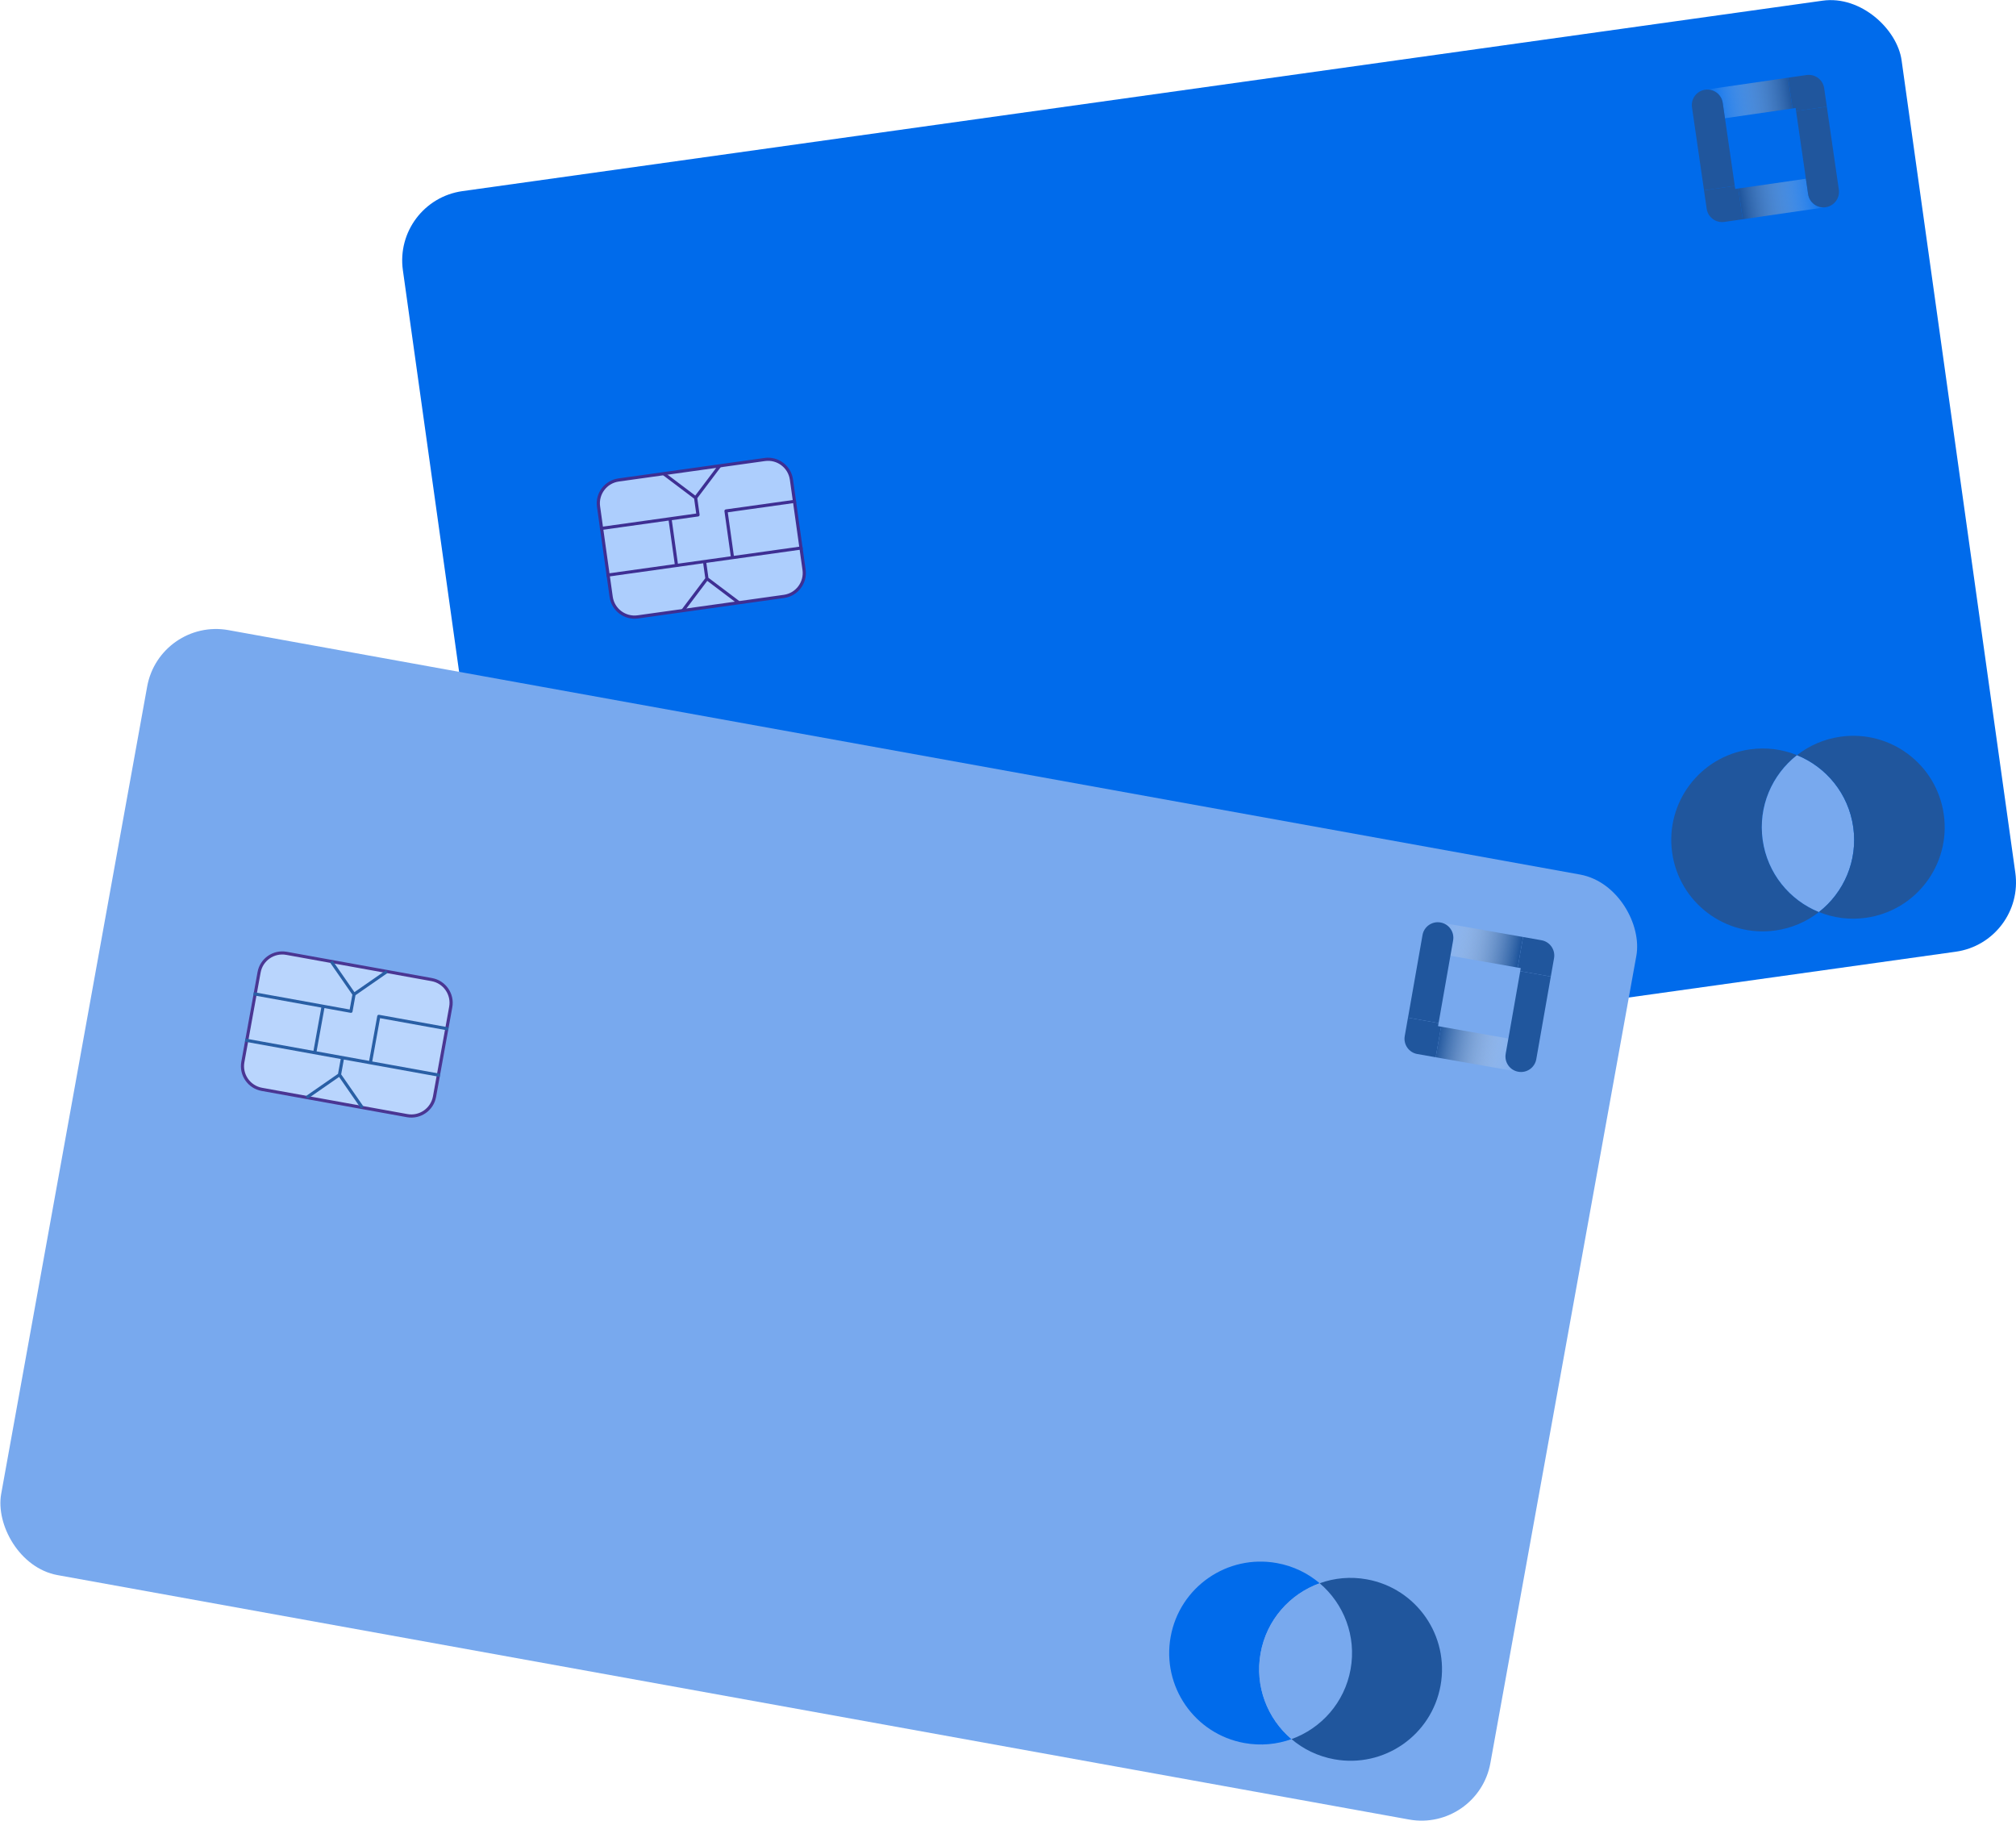 <?xml version="1.0" encoding="UTF-8"?>
<svg xmlns="http://www.w3.org/2000/svg" xmlns:xlink="http://www.w3.org/1999/xlink" id="Layer_2" data-name="Layer 2" viewBox="0 0 780.5 704.84">
  <defs>
    <style>
      .cls-1 {
        fill: none;
      }

      .cls-2 {
        fill: #78a9ee;
      }

      .cls-3 {
        fill: #20569d;
      }

      .cls-4 {
        fill: url(#linear-gradient-4);
      }

      .cls-5 {
        fill: url(#linear-gradient-3);
      }

      .cls-6 {
        fill: url(#linear-gradient-2);
      }

      .cls-7 {
        fill: url(#linear-gradient);
      }

      .cls-8 {
        fill: #452989;
      }

      .cls-9 {
        fill: #001b13;
      }

      .cls-10 {
        fill: #006beb;
      }

      .cls-11 {
        clip-path: url(#clippath-1);
      }

      .cls-12 {
        clip-path: url(#clippath-3);
      }

      .cls-13 {
        clip-path: url(#clippath-2);
      }

      .cls-14 {
        fill: #c0d9ff;
      }

      .cls-15 {
        opacity: .9;
      }

      .cls-16 {
        clip-path: url(#clippath);
      }
    </style>
    <clipPath id="clippath">
      <rect class="cls-1" x="175.16" y="35.33" width="585.89" height="371.76" rx="27.09" ry="27.09" transform="translate(-26.15 67.04) rotate(-7.97)"></rect>
    </clipPath>
    <clipPath id="clippath-1">
      <rect class="cls-1" x="233.81" y="181.59" width="75.41" height="53.52" rx="9.12" ry="9.12" transform="translate(-26.27 39.66) rotate(-7.97)"></rect>
    </clipPath>
    <linearGradient id="linear-gradient" x1="695.74" y1="-6596.36" x2="728.2" y2="-6596.36" gradientTransform="translate(-973.72 -6387.66) rotate(-8.25) scale(1 -1)" gradientUnits="userSpaceOnUse">
      <stop offset="0" stop-color="#fff" stop-opacity="0"></stop>
      <stop offset="1" stop-color="#20569d"></stop>
    </linearGradient>
    <linearGradient id="linear-gradient-2" x1="702.95" y1="-6636.04" x2="735.42" y2="-6636.04" gradientTransform="translate(-973.72 -6387.66) rotate(-8.25) scale(1 -1)" gradientUnits="userSpaceOnUse">
      <stop offset="0" stop-color="#20569d"></stop>
      <stop offset="1" stop-color="#fff" stop-opacity="0"></stop>
    </linearGradient>
    <clipPath id="clippath-2">
      <rect class="cls-1" x="24.02" y="288.29" width="585.89" height="371.76" rx="27.09" ry="27.09" transform="translate(89.46 -48.85) rotate(10.25)"></rect>
    </clipPath>
    <clipPath id="clippath-3">
      <rect class="cls-1" x="96.56" y="373.71" width="75.41" height="53.52" rx="9.12" ry="9.12" transform="translate(73.43 -17.5) rotate(10.25)"></rect>
    </clipPath>
    <linearGradient id="linear-gradient-3" x1="506.89" y1="-6857.51" x2="539.35" y2="-6857.51" gradientTransform="translate(1245.4 -6478.61) rotate(9.98) scale(1 -1)" xlink:href="#linear-gradient"></linearGradient>
    <linearGradient id="linear-gradient-4" x1="514.1" y1="-6897.19" x2="546.57" y2="-6897.19" gradientTransform="translate(1245.4 -6478.61) rotate(9.98) scale(1 -1)" xlink:href="#linear-gradient-2"></linearGradient>
  </defs>
  <g id="Layer_1-2" data-name="Layer 1">
    <g>
      <g>
        <g>
          <g class="cls-16">
            <rect class="cls-10" x="175.16" y="35.33" width="585.89" height="371.76" rx="27.09" ry="27.09" transform="translate(-26.15 67.04) rotate(-7.97)"></rect>
          </g>
          <g class="cls-15">
            <g>
              <g class="cls-11">
                <polygon class="cls-14" points="305.29 178.9 304.19 178.35 303.1 177.8 302 177.25 301.7 177.1 300.63 177.25 299.15 177.46 297.68 177.66 296.2 177.87 294.73 178.08 293.26 178.28 291.78 178.49 290.31 178.7 288.83 178.9 287.36 179.11 285.88 179.32 284.41 179.52 282.94 179.73 281.46 179.94 279.99 180.14 278.51 180.35 277.04 180.55 275.56 180.76 274.09 180.97 272.61 181.17 271.14 181.38 269.67 181.59 268.19 181.79 266.72 182 265.24 182.21 263.77 182.41 262.29 182.62 260.82 182.83 259.35 183.03 257.87 183.24 256.4 183.44 254.92 183.65 253.45 183.86 251.97 184.06 250.5 184.27 249.03 184.48 247.55 184.68 246.08 184.89 244.6 185.1 243.13 185.3 241.65 185.51 240.18 185.72 238.7 185.92 237.23 186.13 235.76 186.33 234.28 186.54 232.81 186.75 231.33 186.95 230.46 187.08 230.64 188.34 230.94 190.49 231.24 192.63 231.54 194.78 231.84 196.92 232.14 199.07 232.44 201.21 232.74 203.36 233.04 205.5 233.34 207.64 233.64 209.79 233.94 211.93 234.24 214.08 234.54 216.22 234.84 218.37 235.14 220.51 235.44 222.66 235.74 224.8 236.04 226.95 236.34 229.09 236.64 231.23 236.94 233.38 237.24 235.52 237.54 237.67 237.55 237.71 238.63 238.25 239.72 238.8 240.82 239.34 241.32 239.59 242.12 239.48 243.6 239.27 245.07 239.07 246.55 238.86 248.02 238.65 249.5 238.45 250.97 238.24 252.44 238.04 253.92 237.83 255.39 237.62 256.87 237.42 258.34 237.21 259.82 237 261.29 236.8 262.77 236.59 264.24 236.38 265.71 236.18 267.19 235.97 268.66 235.76 270.14 235.56 271.61 235.35 273.09 235.15 274.56 234.94 276.03 234.73 277.51 234.53 278.98 234.32 280.46 234.11 281.93 233.91 283.41 233.7 284.88 233.49 286.35 233.29 287.83 233.08 289.3 232.87 290.78 232.67 292.25 232.46 293.73 232.26 295.2 232.05 296.68 231.84 298.15 231.64 299.62 231.43 301.1 231.22 302.57 231.02 304.05 230.81 305.52 230.6 307 230.4 308.47 230.19 309.94 229.99 311.42 229.78 312.56 229.62 312.33 227.96 312.03 225.81 311.73 223.67 311.43 221.52 311.13 219.38 310.83 217.23 310.53 215.09 310.23 212.95 309.93 210.8 309.63 208.66 309.33 206.51 309.03 204.37 308.73 202.22 308.43 200.08 308.13 197.93 307.82 195.79 307.52 193.65 307.22 191.5 306.92 189.36 306.62 187.21 306.32 185.07 306.02 182.92 305.72 180.78 305.47 178.99 305.29 178.9"></polygon>
              </g>
              <path class="cls-8" d="M303.61,231.49l-56.61,7.93c-5.31.74-10.24-2.97-10.99-8.29l-4.89-34.93c-.74-5.31,2.97-10.24,8.29-10.99l56.61-7.93c5.31-.74,10.24,2.97,10.99,8.29l4.89,34.93c.74,5.31-2.97,10.24-8.29,10.99ZM239.58,186.41c-4.65.65-7.9,4.96-7.25,9.61l4.89,34.93c.65,4.65,4.96,7.9,9.61,7.25l56.61-7.93c4.65-.65,7.9-4.96,7.25-9.61l-4.89-34.93c-.65-4.65-4.96-7.9-9.61-7.25l-56.61,7.93Z"></path>
            </g>
            <path class="cls-8" d="M279.13,180.7l-9.17,12.16.89,6.38c.05.33-.19.64-.52.69l-10.24,1.43,2.36,16.86,20.47-2.87-2.45-17.46c-.05-.33.19-.64.52-.69l27.1-3.79.17,1.2-26.5,3.71,2.36,16.86,26.5-3.71.17,1.2-26.5,3.71h0s-1.2.17-1.2.17h0s-9.63,1.35-9.63,1.35l.81,5.77,12.16,9.17-.37.49-.37.49-11.87-8.96-8.96,11.87-.49-.37-.49-.37,9.17-12.16-.81-5.77-37.34,5.23-.17-1.2,26.5-3.71-2.36-16.86-26.5,3.71-.17-1.2,26.5-3.71h0s1.2-.17,1.2-.17h0s9.64-1.35,9.64-1.35l-.81-5.77-12.16-9.17.73-.97,11.87,8.96,8.96-11.87.97.73Z"></path>
          </g>
          <g>
            <path class="cls-3" d="M704.21,353.07c-4.74,3.71-10.49,6.25-16.87,7.14-19.36,2.71-37.25-10.79-39.96-30.15-2.71-19.36,10.78-37.25,30.15-39.96,6.38-.89,12.61-.03,18.18,2.24-9.63,7.53-15.09,19.84-13.28,32.82,1.82,12.98,10.45,23.31,21.78,27.91Z"></path>
            <path class="cls-2" d="M717.49,320.25c1.82,12.98-3.65,25.29-13.28,32.82-11.33-4.6-19.96-14.94-21.78-27.91-1.82-12.98,3.65-25.29,13.28-32.82,11.33,4.6,19.96,14.94,21.78,27.91Z"></path>
            <path class="cls-3" d="M752.55,315.34c2.71,19.36-10.78,37.25-30.15,39.96-6.38.89-12.61.03-18.18-2.24,9.63-7.53,15.09-19.84,13.28-32.82-1.82-12.98-10.45-23.31-21.78-27.91,4.74-3.71,10.49-6.25,16.87-7.14,19.36-2.71,37.25,10.79,39.96,30.15Z"></path>
          </g>
        </g>
        <g>
          <path class="cls-9" d="M660.14,34.74c-3.29.48-5.56,3.53-5.09,6.81-.48-3.29,1.8-6.34,5.09-6.81Z"></path>
          <path class="cls-7" d="M692.27,30.09l1.72,11.9-26.18,3.79-.86-5.95c-.48-3.29-3.53-5.56-6.81-5.09l32.13-4.66Z"></path>
          <path class="cls-6" d="M706.83,80.22l-32.13,4.66-1.72-11.9,26.18-3.79.86,5.95c.48,3.29,3.53,5.56,6.81,5.09Z"></path>
          <g>
            <path class="cls-3" d="M707.26,41.28l-1.03-7.14c-.48-3.29-3.53-5.56-6.81-5.09l-7.14,1.03,1.72,11.9,1.19-.17.17,1.19,11.9-1.72Z"></path>
            <path class="cls-3" d="M671.61,71.96l-11.9,1.72,1.04,7.14c.48,3.29,3.53,5.56,6.81,5.09l7.14-1.03-1.72-11.9-1.19.17-.17-1.19Z"></path>
            <path class="cls-3" d="M667.82,45.78l-.86-5.95c-.48-3.29-3.53-5.56-6.81-5.09-3.29.48-5.56,3.53-5.09,6.81l4.66,32.13,11.9-1.72-3.79-26.18Z"></path>
            <path class="cls-3" d="M695.36,43l3.79,26.18.86,5.95c.48,3.29,3.53,5.56,6.81,5.09h0c3.29-.48,5.56-3.53,5.09-6.81l-4.66-32.13-11.9,1.72Z"></path>
          </g>
        </g>
      </g>
      <g>
        <g>
          <g class="cls-13">
            <rect class="cls-2" x="24.02" y="288.29" width="585.89" height="371.76" rx="27.09" ry="27.09" transform="translate(89.46 -48.85) rotate(10.25)"></rect>
          </g>
          <g class="cls-15">
            <g>
              <g class="cls-12">
                <polygon class="cls-14" points="175.56 383.06 174.69 382.2 173.82 381.33 172.94 380.47 172.71 380.23 171.64 380.04 170.18 379.78 168.71 379.51 167.25 379.25 165.78 378.98 164.32 378.72 162.85 378.45 161.39 378.19 159.92 377.92 158.46 377.66 156.99 377.39 155.53 377.13 154.06 376.86 152.6 376.6 151.13 376.33 149.67 376.07 148.2 375.8 146.74 375.54 145.27 375.27 143.81 375.01 142.34 374.74 140.88 374.48 139.41 374.21 137.95 373.95 136.48 373.68 135.02 373.42 133.55 373.15 132.09 372.89 130.62 372.62 129.16 372.36 127.69 372.09 126.23 371.83 124.76 371.56 123.3 371.3 121.83 371.03 120.37 370.77 118.9 370.5 117.44 370.24 115.97 369.97 114.51 369.71 113.04 369.44 111.58 369.18 110.11 368.91 108.65 368.65 107.18 368.38 105.72 368.12 104.25 367.85 102.79 367.59 101.92 367.43 101.69 368.69 101.31 370.82 100.92 372.95 100.54 375.08 100.15 377.21 99.77 379.35 99.38 381.48 98.99 383.61 98.61 385.74 98.22 387.87 97.84 390 97.45 392.13 97.07 394.26 96.68 396.39 96.3 398.52 95.91 400.65 95.53 402.79 95.14 404.92 94.75 407.05 94.37 409.18 93.98 411.31 93.6 413.44 93.21 415.57 92.83 417.7 92.82 417.74 93.67 418.59 94.55 419.45 95.42 420.32 95.81 420.71 96.61 420.85 98.08 421.12 99.54 421.38 101.01 421.65 102.47 421.91 103.94 422.18 105.4 422.44 106.87 422.71 108.33 422.97 109.8 423.24 111.26 423.5 112.73 423.77 114.19 424.03 115.66 424.3 117.12 424.56 118.59 424.83 120.05 425.09 121.52 425.36 122.98 425.62 124.45 425.89 125.91 426.15 127.38 426.42 128.84 426.68 130.31 426.95 131.77 427.21 133.24 427.48 134.7 427.74 136.17 428.01 137.63 428.27 139.1 428.54 140.56 428.8 142.03 429.07 143.49 429.33 144.96 429.6 146.42 429.86 147.89 430.13 149.35 430.39 150.82 430.66 152.28 430.92 153.75 431.19 155.21 431.45 156.68 431.72 158.14 431.98 159.6 432.25 161.07 432.51 162.53 432.78 164 433.04 165.46 433.31 166.6 433.51 166.9 431.86 167.28 429.73 167.67 427.6 168.05 425.47 168.44 423.34 168.83 421.21 169.21 419.08 169.6 416.95 169.98 414.82 170.37 412.69 170.75 410.56 171.14 408.42 171.52 406.29 171.91 404.16 172.29 402.03 172.68 399.9 173.07 397.77 173.45 395.64 173.84 393.51 174.22 391.38 174.61 389.25 174.99 387.12 175.38 384.98 175.7 383.2 175.56 383.06"></polygon>
              </g>
              <path class="cls-8" d="M157.52,432.49l-56.25-10.17c-5.28-.95-8.8-6.03-7.84-11.31l6.28-34.71c.95-5.28,6.03-8.8,11.31-7.84l56.25,10.17c5.28.95,8.8,6.03,7.84,11.31l-6.28,34.71c-.95,5.28-6.03,8.8-11.31,7.84ZM110.79,369.65c-4.62-.84-9.06,2.24-9.89,6.86l-6.28,34.71c-.84,4.62,2.24,9.06,6.86,9.89l56.25,10.17c4.62.84,9.06-2.24,9.89-6.86l6.28-34.71c.84-4.62-2.24-9.06-6.86-9.89l-56.25-10.17Z"></path>
            </g>
            <path class="cls-3" d="M150.14,376.59l-12.51,8.68-1.15,6.33c-.06.33-.38.55-.71.49l-10.17-1.84-3.03,16.76,20.34,3.68,3.14-17.35c.06-.33.38-.55.71-.49l26.93,4.87-.22,1.2-26.33-4.76-3.03,16.76,26.33,4.76-.22,1.2-26.33-4.76h0s-1.2-.22-1.2-.22h0s-9.57-1.73-9.57-1.73l-1.04,5.74,8.68,12.51-.5.35-.5.35-8.48-12.22-12.22,8.48-.35-.5-.35-.5,12.51-8.68,1.04-5.74-37.1-6.71.22-1.2,26.33,4.76,3.03-16.76-26.33-4.76.22-1.2,26.33,4.76h0s1.2.22,1.2.22h0s9.57,1.73,9.57,1.73l1.04-5.74-8.68-12.51,1-.69,8.48,12.22,12.22-8.48.69,1Z"></path>
          </g>
          <g>
            <path class="cls-10" d="M500.01,673.25c-5.66,2.04-11.92,2.66-18.26,1.51-19.24-3.48-32.01-21.9-28.53-41.13,3.48-19.24,21.89-32.01,41.13-28.53,6.34,1.15,11.99,3.92,16.57,7.81-11.5,4.14-20.54,14.13-22.87,27.02-2.33,12.89,2.64,25.41,11.96,33.32Z"></path>
            <path class="cls-2" d="M522.88,646.23c-2.33,12.89-11.37,22.88-22.87,27.02-9.32-7.91-14.29-20.43-11.96-33.32,2.33-12.89,11.37-22.88,22.87-27.02,9.32,7.91,14.29,20.43,11.96,33.32Z"></path>
            <path class="cls-3" d="M557.71,652.53c-3.48,19.24-21.89,32.01-41.13,28.53-6.34-1.15-11.99-3.92-16.57-7.81,11.5-4.14,20.54-14.13,22.87-27.02,2.33-12.89-2.64-25.41-11.96-33.32,5.66-2.04,11.92-2.66,18.26-1.51,19.24,3.48,32.01,21.9,28.53,41.13Z"></path>
          </g>
        </g>
        <g>
          <path class="cls-9" d="M557.69,357.11c-3.27-.58-6.39,1.61-6.96,4.88.58-3.27,3.69-5.46,6.96-4.88Z"></path>
          <path class="cls-5" d="M589.67,362.73l-2.08,11.84-26.06-4.58,1.04-5.92c.58-3.27-1.61-6.39-4.88-6.96l31.98,5.62Z"></path>
          <path class="cls-4" d="M587.81,414.91l-31.98-5.62,2.08-11.84,26.06,4.58-1.04,5.92c-.58,3.27,1.61,6.39,4.88,6.96Z"></path>
          <g>
            <path class="cls-3" d="M600.4,378.05l1.25-7.11c.58-3.27-1.61-6.39-4.88-6.96l-7.11-1.25-2.08,11.84,1.18.21-.21,1.18,11.84,2.08Z"></path>
            <path class="cls-3" d="M556.94,396.05l-11.84-2.08-1.25,7.11c-.58,3.27,1.61,6.39,4.88,6.96l7.11,1.25,2.08-11.84-1.18-.21.21-1.18Z"></path>
            <path class="cls-3" d="M561.53,369.99l1.04-5.92c.58-3.27-1.61-6.39-4.88-6.96-3.27-.58-6.39,1.61-6.96,4.88l-5.62,31.98,11.84,2.08,4.58-26.05Z"></path>
            <path class="cls-3" d="M588.56,375.97l-4.58,26.05-1.04,5.92c-.58,3.27,1.61,6.39,4.88,6.96h0c3.27.58,6.39-1.61,6.96-4.88l5.62-31.98-11.84-2.08Z"></path>
          </g>
        </g>
      </g>
    </g>
  </g>
</svg>
